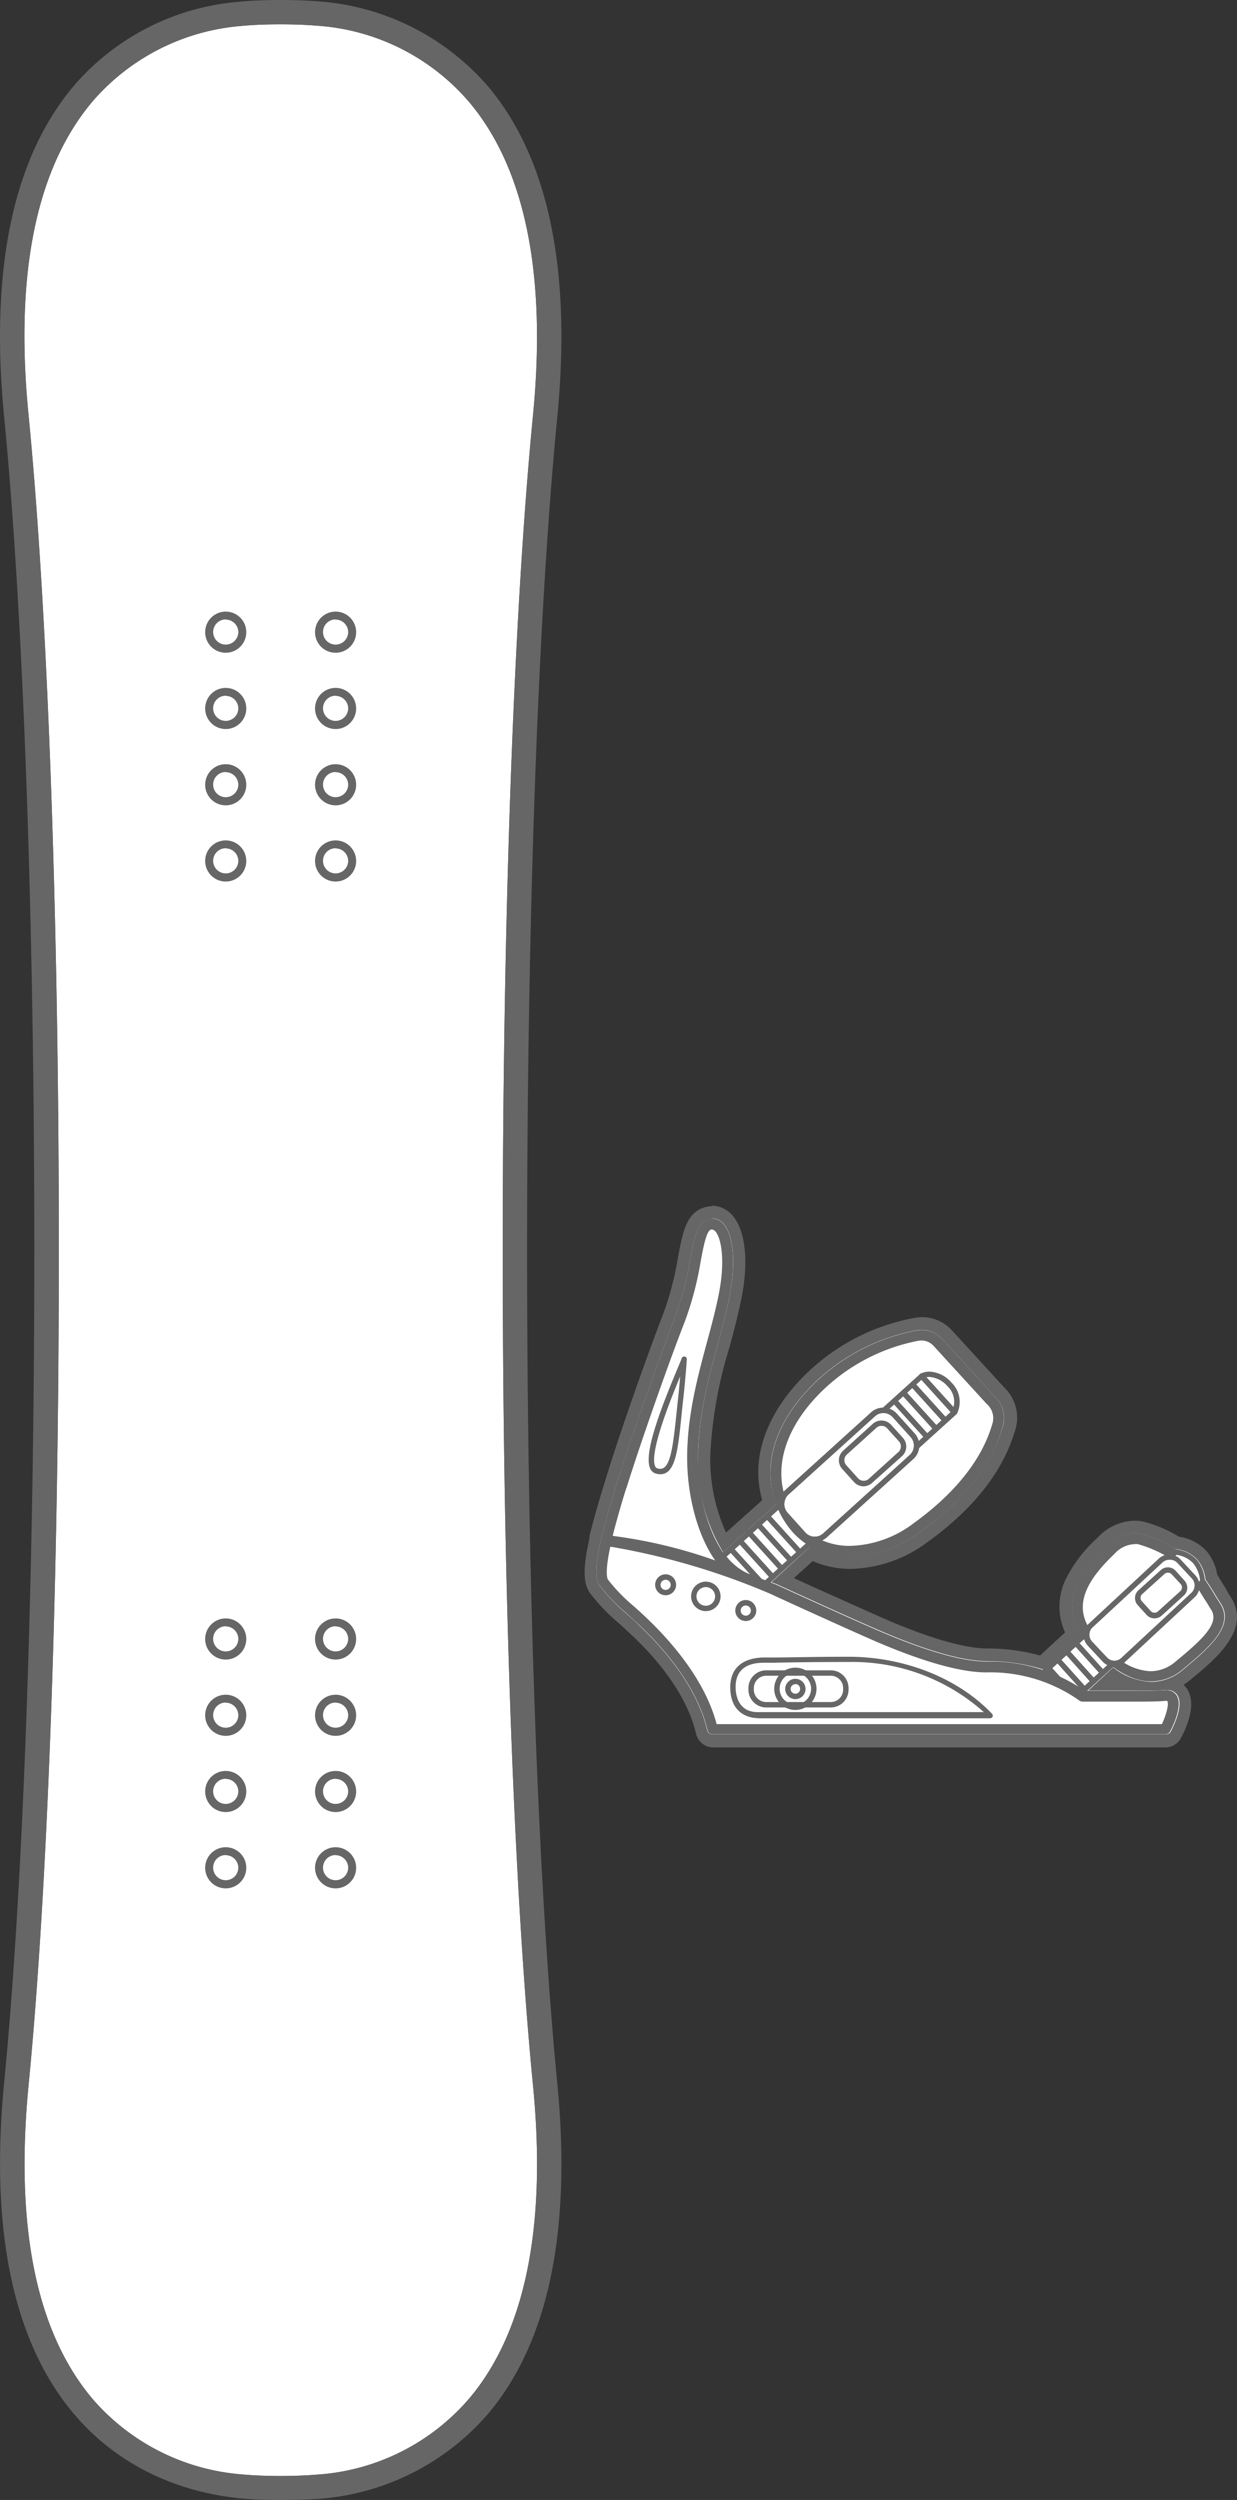 <svg id="Calque_1" data-name="Calque 1" xmlns="http://www.w3.org/2000/svg" viewBox="0 0 148.62 300.15"><rect x="0" y="0" width="148.62" height="300.15" fill="#333333" stroke="none"/><defs><style>.cls-1,.cls-2{fill:#fff;}.cls-1,.cls-4{stroke:#666;stroke-miterlimit:10;}.cls-3,.cls-4{fill:#666;}</style></defs><title>materiel-snowboard</title><path class="cls-1" d="M33.69,2.42c-1.77,0-3.41.07-4.75.2a26.92,26.92,0,0,0-18,9c-7,8.08-9.73,21-8,38.31,4.84,49.62,4.84,150.72,0,200.33-1.69,17.34,1,30.23,8,38.31a26.92,26.92,0,0,0,18,9c1.33.13,3,.2,4.75.2,1.57,0,3.11-.06,4.34-.16a26.87,26.87,0,0,0,18.81-9.42c6.77-8.11,9.36-20.86,7.69-37.91-4.84-49.62-4.84-150.72,0-200.33,1.66-17-.93-29.8-7.69-37.91A26.87,26.87,0,0,0,38,2.58C36.8,2.48,35.26,2.42,33.69,2.42Z"/><path class="cls-2" d="M85.59,209a1.39,1.39,0,0,1-1.36-1.09c-.62-2.71-2.5-7-7.91-12.18-.51-.49-1-1-1.53-1.41a22,22,0,0,1-3.45-3.6c-.49-.74-.82-2,.1-6v-.09l0-.08c.62-2.56,1.58-5.68,1.86-6.58,1.88-6.06,5.48-16.09,7-20.07a37.44,37.44,0,0,0,1.8-6.87c.53-2.82.91-4.86,2.68-5.37a2.48,2.48,0,0,1,2.7.9c1.31,1.59,1.63,5.12.82,9.19-.37,1.88-.88,3.79-1.42,5.8-1.12,4.17-2.27,8.46-2.34,13.08A21.24,21.24,0,0,0,87,185.21l5.34-4.83a11.35,11.35,0,0,1-.47-5.19c.49-3.56,2.57-7.1,6-10.24A24.6,24.6,0,0,1,109.74,159a4.38,4.38,0,0,1,1-.12,4.05,4.05,0,0,1,3,1.3l6.38,7a4.26,4.26,0,0,1,1.14,4.19c-.53,1.82-2.16,7.37-10.31,13.21a15.2,15.2,0,0,1-8.77,3.07,10.5,10.5,0,0,1-4.7-1.07L94,189.72c2.38,1.08,9.86,4.5,12.44,5.58,5.34,2.26,9.42,3.4,12.14,3.4a23,23,0,0,1,6.55.93l3.75-3.44a6.78,6.78,0,0,1-.14-6.28,16,16,0,0,1,3.55-4.63l.24-.23a5.43,5.43,0,0,1,3.83-1.68,3.65,3.65,0,0,1,.8.08,14.32,14.32,0,0,1,4.21,1.8h0a4.82,4.82,0,0,1,3,1.51,5.11,5.11,0,0,1,1.13,2.61c.37.54.73,1.1,1.11,1.72.21.36.42.69.61,1,2.19,3.31-1.61,6.45-4.66,9a7.41,7.41,0,0,1-1.93,1.17,2.1,2.1,0,0,1,1.41,1c.87,1.44-.12,3.79-.79,5.06A1.4,1.4,0,0,1,140,209Zm47-6.75h3.37a10.29,10.29,0,0,1-2.18-1.1Z"/><path class="cls-3" d="M85.55,146.28A1.79,1.79,0,0,1,87,147c1.15,1.4,1.41,4.77.66,8.57-.37,1.87-.88,3.77-1.42,5.78-1.13,4.19-2.29,8.53-2.36,13.24a20.88,20.88,0,0,0,3,11.77l6.38-5.77a10.68,10.68,0,0,1-.6-5.3c.47-3.38,2.46-6.77,5.77-9.79a23.93,23.93,0,0,1,11.51-5.74h0a3.5,3.5,0,0,1,.79-.09,3.32,3.32,0,0,1,2.4,1l6.39,7a3.56,3.56,0,0,1,1,3.47c-.52,1.76-2.09,7.12-10,12.81a14.45,14.45,0,0,1-8.33,2.93h0a9.57,9.57,0,0,1-4.81-1.23l-1,.93h0l-2.18,2h0l-1.52,1.38.46.18h0l.05,0c1,.47,10.11,4.62,13,5.84,5.43,2.3,9.61,3.46,12.43,3.46a22.09,22.09,0,0,1,6.74,1l4.52-4.14a6,6,0,0,1-.42-6.11,15.35,15.35,0,0,1,3.39-4.4l.24-.24a4.68,4.68,0,0,1,3.3-1.46,2.9,2.9,0,0,1,.63.06,13.54,13.54,0,0,1,4.18,1.83l.1,0h0a4.14,4.14,0,0,1,2.53,1.25,4.41,4.41,0,0,1,1,2.4c.45.65.85,1.28,1.19,1.84.22.37.43.71.63,1,1.82,2.75-1.55,5.52-4.52,8a5.91,5.91,0,0,1-3.81,1.46h0a8,8,0,0,1-4.58-1.73l-3,2.78c.87,0,2.7,0,4.55,0,2.38,0,4,0,4.76-.08h.15a1.4,1.4,0,0,1,1.28.66c.72,1.2-.44,3.61-.81,4.32a.65.65,0,0,1-.58.35H85.59a.65.65,0,0,1-.63-.5c-.64-2.8-2.58-7.26-8.13-12.55-.52-.5-1.05-1-1.56-1.44A21.33,21.33,0,0,1,72,190.31c-.36-.55-.66-1.66.22-5.51h0c.61-2.53,1.59-5.71,1.87-6.62,1.88-6,5.46-16.05,7-20a38.07,38.07,0,0,0,1.84-7c.5-2.65.83-4.4,2.15-4.79a1.77,1.77,0,0,1,.5-.07m0-1.5a3.27,3.27,0,0,0-.92.13c-2.2.65-2.64,3-3.2,6a36.83,36.83,0,0,1-1.76,6.74c-1.55,4-5.15,14-7,20.12-.28.91-1.24,4-1.87,6.6v0h0l0,.12v.12c-.91,4-.65,5.52,0,6.54a22.23,22.23,0,0,0,3.55,3.72c.51.46,1,.93,1.54,1.42,5.28,5,7.1,9.2,7.7,11.8a2.14,2.14,0,0,0,2.1,1.67H140a2.14,2.14,0,0,0,1.9-1.15c.9-1.73,1.77-4.13.77-5.8a2.83,2.83,0,0,0-.46-.57,9,9,0,0,0,.81-.6c3.11-2.56,7.38-6.08,4.81-10-.19-.28-.38-.61-.59-1-.35-.58-.69-1.11-1-1.62a5.81,5.81,0,0,0-1.27-2.82,5.58,5.58,0,0,0-3.34-1.75,15.06,15.06,0,0,0-4.27-1.8,4.35,4.35,0,0,0-1-.11,6.17,6.17,0,0,0-4.36,1.9l-.23.23a16.67,16.67,0,0,0-3.71,4.86,7.52,7.52,0,0,0-.1,6.42l-3,2.77a23.84,23.84,0,0,0-6.35-.84c-1.8,0-5.31-.58-11.85-3.35-2.27-1-8.4-3.74-11.38-5.1l2-1.8.27-.24a11.38,11.38,0,0,0,4.57.93,15.94,15.94,0,0,0,9.21-3.21c8.36-6,10-11.72,10.59-13.6a5,5,0,0,0-1.34-4.94l-6.36-6.94a4.84,4.84,0,0,0-3.5-1.53,5,5,0,0,0-1.13.13h-.05a25.29,25.29,0,0,0-12.18,6.1c-3.56,3.26-5.72,7-6.24,10.69a12.09,12.09,0,0,0,.36,5.05L87.23,184a21.29,21.29,0,0,1-1.89-9.4,52.19,52.19,0,0,1,2.31-12.87c.55-2,1.06-4,1.44-5.88.86-4.36.49-8-1-9.82a3.31,3.31,0,0,0-2.57-1.27Z"/><path class="cls-4" d="M33.69,299.65c-1.83,0-3.54-.07-4.93-.21-9.7-1-31.83-7.67-27.76-49.39,4.83-49.52,4.83-150.44,0-200C-.75,32.21,2.11,18.84,9.5,10.34A28.81,28.81,0,0,1,28.76.71C30.15.57,31.86.5,33.69.5c1.62,0,3.21.06,4.49.16A29.22,29.22,0,0,1,58.32,10.77c7.11,8.52,9.85,21.75,8.13,39.32-4.83,49.52-4.83,150.44,0,200,1.72,17.58-1,30.81-8.13,39.32a29.21,29.21,0,0,1-20.13,10.11C36.9,299.6,35.31,299.65,33.69,299.65Zm0-297.23c-1.77,0-3.41.07-4.75.2a26.92,26.92,0,0,0-18,9c-7,8.08-9.73,21-8,38.31,4.84,49.62,4.84,150.72,0,200.33-1.69,17.34,1,30.23,8,38.31a26.92,26.92,0,0,0,18,9c1.33.13,3,.2,4.75.2,1.57,0,3.11-.06,4.34-.16a26.87,26.87,0,0,0,18.81-9.42c6.77-8.11,9.36-20.86,7.69-37.91-4.84-49.62-4.84-150.72,0-200.33,1.66-17-.93-29.8-7.69-37.91A26.87,26.87,0,0,0,38,2.58C36.8,2.48,35.26,2.42,33.69,2.42Z"/><path class="cls-3" d="M27.12,78.37a2.47,2.47,0,1,1,2.47-2.47A2.47,2.47,0,0,1,27.12,78.37Zm0-4a1.51,1.51,0,1,0,1.51,1.51A1.51,1.51,0,0,0,27.12,74.39Z"/><path class="cls-3" d="M40.32,78.37a2.47,2.47,0,1,1,2.47-2.47A2.47,2.47,0,0,1,40.32,78.37Zm0-4a1.51,1.51,0,1,0,1.51,1.51A1.51,1.51,0,0,0,40.32,74.39Z"/><path class="cls-3" d="M27.12,87.53a2.47,2.47,0,1,1,2.47-2.47A2.47,2.47,0,0,1,27.12,87.53Zm0-4a1.51,1.51,0,1,0,1.51,1.51A1.51,1.51,0,0,0,27.12,83.55Z"/><path class="cls-3" d="M40.32,87.53a2.47,2.47,0,1,1,2.47-2.47A2.47,2.47,0,0,1,40.32,87.53Zm0-4a1.51,1.51,0,1,0,1.51,1.51A1.51,1.51,0,0,0,40.32,83.55Z"/><path class="cls-3" d="M27.12,96.69a2.47,2.47,0,1,1,2.47-2.47A2.47,2.47,0,0,1,27.12,96.69Zm0-4a1.51,1.51,0,1,0,1.51,1.51A1.51,1.51,0,0,0,27.12,92.71Z"/><path class="cls-3" d="M40.32,96.69a2.47,2.47,0,1,1,2.47-2.47A2.47,2.47,0,0,1,40.32,96.69Zm0-4a1.51,1.51,0,1,0,1.51,1.51A1.51,1.51,0,0,0,40.32,92.71Z"/><path class="cls-3" d="M27.12,105.84a2.47,2.47,0,1,1,2.47-2.47A2.47,2.47,0,0,1,27.12,105.84Zm0-4a1.51,1.51,0,1,0,1.51,1.51A1.51,1.51,0,0,0,27.12,101.86Z"/><path class="cls-3" d="M40.32,105.84a2.47,2.47,0,1,1,2.47-2.47A2.47,2.47,0,0,1,40.32,105.84Zm0-4a1.51,1.51,0,1,0,1.51,1.51A1.51,1.51,0,0,0,40.32,101.86Z"/><path class="cls-3" d="M27.12,199.25a2.47,2.47,0,1,1,2.47-2.47A2.47,2.47,0,0,1,27.12,199.25Zm0-4a1.51,1.51,0,1,0,1.51,1.51A1.51,1.51,0,0,0,27.12,195.27Z"/><path class="cls-3" d="M40.32,199.25a2.47,2.47,0,1,1,2.47-2.47A2.47,2.47,0,0,1,40.32,199.25Zm0-4a1.51,1.51,0,1,0,1.51,1.51A1.51,1.51,0,0,0,40.32,195.27Z"/><path class="cls-3" d="M27.12,208.41a2.47,2.47,0,1,1,2.47-2.47A2.47,2.47,0,0,1,27.12,208.41Zm0-4a1.51,1.51,0,1,0,1.51,1.51A1.51,1.51,0,0,0,27.12,204.43Z"/><path class="cls-3" d="M40.32,208.41a2.47,2.47,0,1,1,2.47-2.47A2.47,2.47,0,0,1,40.32,208.41Zm0-4a1.51,1.51,0,1,0,1.51,1.51A1.51,1.51,0,0,0,40.32,204.43Z"/><path class="cls-3" d="M27.12,217.56a2.47,2.47,0,1,1,2.47-2.47A2.47,2.47,0,0,1,27.12,217.56Zm0-4a1.51,1.51,0,1,0,1.51,1.51A1.51,1.51,0,0,0,27.12,213.58Z"/><path class="cls-3" d="M40.32,217.56a2.47,2.47,0,1,1,2.47-2.47A2.47,2.47,0,0,1,40.32,217.56Zm0-4a1.51,1.51,0,1,0,1.51,1.51A1.51,1.51,0,0,0,40.32,213.58Z"/><path class="cls-3" d="M27.12,226.72a2.47,2.47,0,1,1,2.47-2.47A2.47,2.47,0,0,1,27.12,226.72Zm0-4a1.51,1.51,0,1,0,1.51,1.51A1.51,1.51,0,0,0,27.12,222.74Z"/><path class="cls-3" d="M40.32,226.72a2.47,2.47,0,1,1,2.47-2.47A2.47,2.47,0,0,1,40.32,226.72Zm0-4a1.51,1.51,0,1,0,1.51,1.51A1.51,1.51,0,0,0,40.32,222.74Z"/><path class="cls-3" d="M141.38,203.58a1.44,1.44,0,0,0-1.43-.65c-.79.05-2.39.08-4.76.08-2.09,0-4.18,0-4.85,0a19.88,19.88,0,0,0-11.79-3.52c-2.82,0-7-1.17-12.43-3.46-2.89-1.22-12-5.37-13-5.84l-.05,0h0q-2.1-.87-4-1.57c-2.6-1.51-5.3-6.9-5.2-14,.07-4.71,1.23-9.05,2.36-13.24.54-2,1.05-3.91,1.42-5.78.75-3.8.49-7.17-.66-8.57a1.79,1.79,0,0,0-1.41-.73,1.77,1.77,0,0,0-.5.07c-1.32.39-1.65,2.14-2.15,4.79a38.07,38.07,0,0,1-1.84,7c-1.55,4-5.13,14-7,20-.28.91-1.26,4.08-1.87,6.62h0c-.88,3.85-.58,5-.22,5.51a21.33,21.33,0,0,0,3.31,3.44c.51.46,1,.95,1.56,1.44,5.55,5.29,7.48,9.75,8.13,12.55a.65.65,0,0,0,.63.5H140a.65.65,0,0,0,.58-.35C140.95,207.19,142.11,204.78,141.38,203.58Zm-66.09-25c1.87-6,5.44-16,7-19.94a39.14,39.14,0,0,0,1.9-7.24c.34-1.78.68-3.62,1.24-3.78l.13,0s.2,0,.41.25c.73.88,1.16,3.61.39,7.5-.36,1.82-.86,3.7-1.4,5.69-1.15,4.27-2.33,8.68-2.4,13.56s1.26,9.77,3.37,12.73A59.26,59.26,0,0,0,74,184.45l-.39-.06C74.22,182,75,179.38,75.29,178.56ZM139.6,207H86.1c-1.37-5.19-5.28-9.75-8.37-12.7-.53-.51-1.07-1-1.59-1.46a20.64,20.64,0,0,1-3.1-3.2c-.07-.11-.39-.81.28-3.92l.16,0a84.87,84.87,0,0,1,19.08,5.64h0c1,.47,10.12,4.63,13,5.86,5.59,2.37,9.95,3.57,12.94,3.57a18.53,18.53,0,0,1,11.15,3.36.65.65,0,0,0,.41.15s2.55,0,5.08,0,4,0,4.85-.09h.07a.32.32,0,0,1,.16,0C140.47,204.45,140.2,205.69,139.6,207Z"/><path class="cls-3" d="M79.34,177h0a1.93,1.93,0,0,1-.57-.09,1.05,1.05,0,0,1-.65-.59c-.82-1.75,1.21-7.09,3.31-12.08.21-.51.42-1,.45-1.11a.33.33,0,0,1,.63-.06.34.34,0,0,1,0,.16c0,.4-.26,3.37-.42,4.73-.07.62-.13,1.21-.19,1.78C81.46,174.11,81.16,177,79.34,177Zm2.38-11.75c-1.22,2.94-3.74,9.23-3,10.8a.4.4,0,0,0,.25.24,1.29,1.29,0,0,0,.37.06c1.23,0,1.53-2.81,1.94-6.69.06-.57.12-1.16.19-1.78S81.64,166.19,81.72,165.25Z"/><path class="cls-3" d="M119.54,167.69l-6.39-7a3.32,3.32,0,0,0-2.4-1,3.49,3.49,0,0,0-.79.09h0a23.93,23.93,0,0,0-11.51,5.74c-3.3,3-5.3,6.4-5.77,9.79A10.73,10.73,0,0,0,95.28,184a9,9,0,0,0,6.88,2.91h0a14.45,14.45,0,0,0,8.33-2.93c7.94-5.68,9.51-11,10-12.81A3.56,3.56,0,0,0,119.54,167.69Zm-.27,3.11c-.49,1.66-2,6.69-9.54,12.11a13.17,13.17,0,0,1-7.58,2.69,8.26,8.26,0,0,1-4.24-1.1h0a1.54,1.54,0,0,1-1.14-.51l-2.14-2.37a1.54,1.54,0,0,1-.24-1.7c-1.48-4.2.25-9.16,4.94-13.44A22.74,22.74,0,0,1,110.21,161h0a2.18,2.18,0,0,1,.49-.06,2,2,0,0,1,1.42.6l0,0,6.41,7,0,0A2.26,2.26,0,0,1,119.27,170.79Z"/><path class="cls-3" d="M99.81,205H92.06a2.14,2.14,0,0,1-2.14-2.14v-.18a2.14,2.14,0,0,1,2.14-2.14h7.75a2.14,2.14,0,0,1,2.14,2.14v.18A2.14,2.14,0,0,1,99.81,205Zm-7.75-3.81a1.49,1.49,0,0,0-1.49,1.49v.18a1.49,1.49,0,0,0,1.49,1.49h7.75a1.49,1.49,0,0,0,1.49-1.49v-.18a1.49,1.49,0,0,0-1.49-1.49Z"/><path class="cls-3" d="M95.56,205.3a2.54,2.54,0,1,1,2.54-2.54A2.55,2.55,0,0,1,95.56,205.3Zm0-4.44a1.89,1.89,0,1,0,1.89,1.89A1.89,1.89,0,0,0,95.56,200.87Z"/><path class="cls-3" d="M95.56,204a1.22,1.22,0,1,1,1.22-1.22A1.22,1.22,0,0,1,95.56,204Zm0-1.79a.57.57,0,1,0,.57.57A.57.57,0,0,0,95.56,202.19Z"/><path class="cls-3" d="M84.91,193.43a1.77,1.77,0,1,1,1.66-1.87A1.77,1.77,0,0,1,84.91,193.43Zm-.18-2.88a1.12,1.12,0,1,0,1.18,1A1.12,1.12,0,0,0,84.73,190.55Z"/><path class="cls-3" d="M89.68,194.62a1.26,1.26,0,1,1,1.18-1.33A1.26,1.26,0,0,1,89.68,194.62Zm-.11-1.86a.61.61,0,1,0,.64.57A.61.61,0,0,0,89.56,192.76Z"/><path class="cls-3" d="M80.05,191.53a1.26,1.26,0,1,1,1.18-1.33A1.26,1.26,0,0,1,80.05,191.53Zm-.11-1.86a.61.61,0,1,0,.64.57A.61.61,0,0,0,79.94,189.67Z"/><path class="cls-3" d="M143.79,187.26a4.14,4.14,0,0,0-2.53-1.25.33.33,0,0,0-.25.08l-1,.93a1.44,1.44,0,0,1,.82.13l.52-.47a3.39,3.39,0,0,1,2,1,3.83,3.83,0,0,1,.83,2.08l-.52.48v0c0,.13,0,.27,0,.41a1,1,0,0,1,0,.42l1-.94a.32.32,0,0,0,.11-.24A4.45,4.45,0,0,0,143.79,187.26Z"/><path class="cls-3" d="M133.37,199.6l-3.65,3.34a17.53,17.53,0,0,0-4-2l4.7-4.3c-.12-.19-.23-.38-.33-.58l-5.21,4.77a.33.33,0,0,0,.12.55,16.83,16.83,0,0,1,4.58,2.2.33.33,0,0,0,.41,0l4-3.65C133.76,199.83,133.56,199.72,133.37,199.6Z"/><path class="cls-3" d="M133.84,200.09a1.86,1.86,0,0,1-1.36-.59l-1.79-1.92a1.86,1.86,0,0,1,.1-2.62l8.43-7.83a1.86,1.86,0,0,1,2.62.1l1.79,1.92a1.86,1.86,0,0,1-.1,2.62l-8.43,7.83A1.85,1.85,0,0,1,133.84,200.09Zm6.65-12.82a1.2,1.2,0,0,0-.82.32l-8.43,7.83a1.21,1.21,0,0,0-.06,1.7L133,199a1.21,1.21,0,0,0,1.71.06l8.43-7.83a1.21,1.21,0,0,0,.06-1.71l-1.79-1.92A1.2,1.2,0,0,0,140.49,187.27Z"/><path class="cls-3" d="M138.69,194.3a1.26,1.26,0,0,1-.93-.41l-1.07-1.18a1.26,1.26,0,0,1,.09-1.78l2.69-2.43a1.26,1.26,0,0,1,1.78.09l1.07,1.19a1.26,1.26,0,0,1-.09,1.78L139.54,194A1.25,1.25,0,0,1,138.69,194.3Zm1.62-5.48a.61.61,0,0,0-.41.16l-2.69,2.43a.61.61,0,0,0,0,.86l1.07,1.18a.61.61,0,0,0,.86,0l2.69-2.43a.61.61,0,0,0,0-.86L140.76,189A.61.61,0,0,0,140.31,188.82Z"/><path class="cls-3" d="M132.4,201.08a.32.32,0,0,1-.24-.11l-3.08-3.41a.33.33,0,0,1,.48-.44l3.08,3.41a.33.33,0,0,1-.24.54Z"/><path class="cls-3" d="M131.3,202.12a.32.32,0,0,1-.24-.11L128,198.6a.33.33,0,1,1,.48-.44l3.07,3.41a.33.33,0,0,1-.24.54Z"/><path class="cls-3" d="M130.26,203.08A.32.32,0,0,1,130,203l-3.11-3.46a.33.33,0,0,1,.48-.44l3.11,3.46a.33.33,0,0,1-.24.54Z"/><path class="cls-3" d="M127.41,202.17a.32.32,0,0,1-.24-.11l-1.39-1.53a.33.33,0,0,1,.48-.44l1.39,1.53a.33.33,0,0,1-.24.54Z"/><path class="cls-3" d="M114.66,169.89a.32.32,0,0,1-.24-.11l-3.93-4.34A.33.33,0,0,1,111,165l3.93,4.34a.33.33,0,0,1-.24.54Z"/><path class="cls-3" d="M113.57,170.88a.32.32,0,0,1-.24-.11l-3.93-4.34a.33.33,0,0,1,.48-.44l3.93,4.34a.33.33,0,0,1-.24.54Z"/><path class="cls-3" d="M112.47,171.87a.32.32,0,0,1-.24-.11l-3.93-4.34a.33.33,0,0,1,.48-.44l3.93,4.34a.33.33,0,0,1-.24.54Z"/><path class="cls-3" d="M111.38,172.85a.32.32,0,0,1-.24-.11l-3.93-4.34a.33.33,0,0,1,.48-.44l3.93,4.34a.33.33,0,0,1-.24.54Z"/><path class="cls-3" d="M96.09,186.68a.32.32,0,0,1-.24-.11l-3.93-4.34a.33.33,0,0,1,.48-.44l3.93,4.34a.33.33,0,0,1-.24.54Z"/><path class="cls-3" d="M95,187.67a.32.32,0,0,1-.24-.11l-3.93-4.34a.33.33,0,0,1,.48-.44l3.93,4.34a.33.33,0,0,1-.24.54Z"/><path class="cls-3" d="M93.91,188.66a.32.32,0,0,1-.24-.11l-3.93-4.34a.33.33,0,1,1,.48-.44l3.93,4.34a.33.33,0,0,1-.24.54Z"/><path class="cls-3" d="M92.81,189.64a.32.32,0,0,1-.24-.11l-3.93-4.34a.33.33,0,0,1,.48-.44l3.93,4.34a.33.33,0,0,1-.24.54Z"/><path class="cls-3" d="M91.72,190.63a.32.32,0,0,1-.24-.11l-3.93-4.34a.33.33,0,0,1,.48-.44L92,190.09a.33.33,0,0,1-.24.54Z"/><path class="cls-3" d="M114.32,166a3.69,3.69,0,0,0-2.65-1.32,2.23,2.23,0,0,0-1.11.27l0,0L86.61,186.6a.33.33,0,0,0,0,.44,8.16,8.16,0,0,0,2.48,2.2c.53.28,1.41.71,2.61,1.28a.33.33,0,0,0,.36-.05l22.85-20.67.07-.08A3.21,3.21,0,0,0,114.32,166Zm.08,3.36-4.6,4.16s0,.08,0,.11a1.53,1.53,0,0,1-.51,1.06L98.9,184.1a1.54,1.54,0,0,1-1,.4h-.19l-5.93,5.36c-1.1-.52-1.9-.92-2.39-1.18a7.35,7.35,0,0,1-2.09-1.79l6.92-6.26a1.54,1.54,0,0,1,.5-1.18l10.39-9.4a1.54,1.54,0,0,1,1-.4h.19l4.61-4.17a1.7,1.7,0,0,1,.75-.16,3.14,3.14,0,0,1,2.18,1.12A2.53,2.53,0,0,1,114.4,169.36Z"/><path class="cls-3" d="M97.87,185.14a2.19,2.19,0,0,1-1.62-.72l-2.14-2.37a2.19,2.19,0,0,1,.16-3.09l10.39-9.4a2.19,2.19,0,0,1,3.09.16l2.14,2.37a2.19,2.19,0,0,1-.16,3.09l-10.39,9.4A2.19,2.19,0,0,1,97.87,185.14Zm8.25-15.5a1.54,1.54,0,0,0-1,.4l-10.39,9.4a1.54,1.54,0,0,0-.11,2.18L96.73,184a1.54,1.54,0,0,0,2.17.11l10.39-9.4a1.54,1.54,0,0,0,.11-2.17l-2.14-2.37A1.54,1.54,0,0,0,106.12,169.65Z"/><path class="cls-3" d="M103.77,178.45a1.56,1.56,0,0,1-1.16-.51l-1.42-1.57a1.56,1.56,0,0,1,.11-2.2l3.56-3.22a1.56,1.56,0,0,1,2.2.11l1.42,1.57a1.56,1.56,0,0,1-.11,2.2L104.82,178A1.56,1.56,0,0,1,103.77,178.45Zm2.14-7.26a.91.91,0,0,0-.61.23l-3.56,3.22a.91.91,0,0,0-.06,1.28l1.42,1.57a.91.91,0,0,0,1.28.06l3.56-3.22a.91.91,0,0,0,.06-1.28l-1.42-1.57A.91.91,0,0,0,105.91,171.19Z"/><path class="cls-3" d="M91.05,206.28c-.55,0-3.31-.18-3.31-3.7,0-3.06,2.53-3.56,4-3.58L93,199c1.87,0,4.69-.09,8.93-.09h0c6.72,0,13.17,2.56,17.25,6.84a.32.32,0,0,1-.24.55H91.05Zm10.87-6.74c-4.23,0-7.05.05-8.92.09l-1.22,0c-2.26,0-3.4,1-3.4,2.93,0,.71.19,3,2.66,3H118.2A23.68,23.68,0,0,0,102,199.54Z"/><path class="cls-3" d="M146.58,192.51c-.2-.3-.41-.64-.63-1a26.54,26.54,0,0,0-1.57-2.38,3.82,3.82,0,0,1-.42,1.65c.32.49.61,1,.88,1.4s.44.73.66,1.06c1.09,1.65-1.08,3.63-4.26,6.25a4.64,4.64,0,0,1-3,1.16,6.6,6.6,0,0,1-3.74-1.41A1.2,1.2,0,0,1,133,199l-1.79-1.92a1.2,1.2,0,0,1-.19-1.36c-2.33-3.33.18-6.54,2.71-9l.25-.25a3.4,3.4,0,0,1,2.39-1.08,1.91,1.91,0,0,1,.33,0,14.72,14.72,0,0,1,3.61,1.55,7.64,7.64,0,0,1,1.29-.7,13.45,13.45,0,0,0-4.6-2.11,2.9,2.9,0,0,0-.63-.06,4.68,4.68,0,0,0-3.3,1.46l-.24.24a15.35,15.35,0,0,0-3.39,4.4,6.15,6.15,0,0,0,1.09,7c2.75,3.12,5.36,4.7,7.78,4.7h0a5.91,5.91,0,0,0,3.81-1.46C145,198,148.4,195.26,146.58,192.51Z"/></svg>